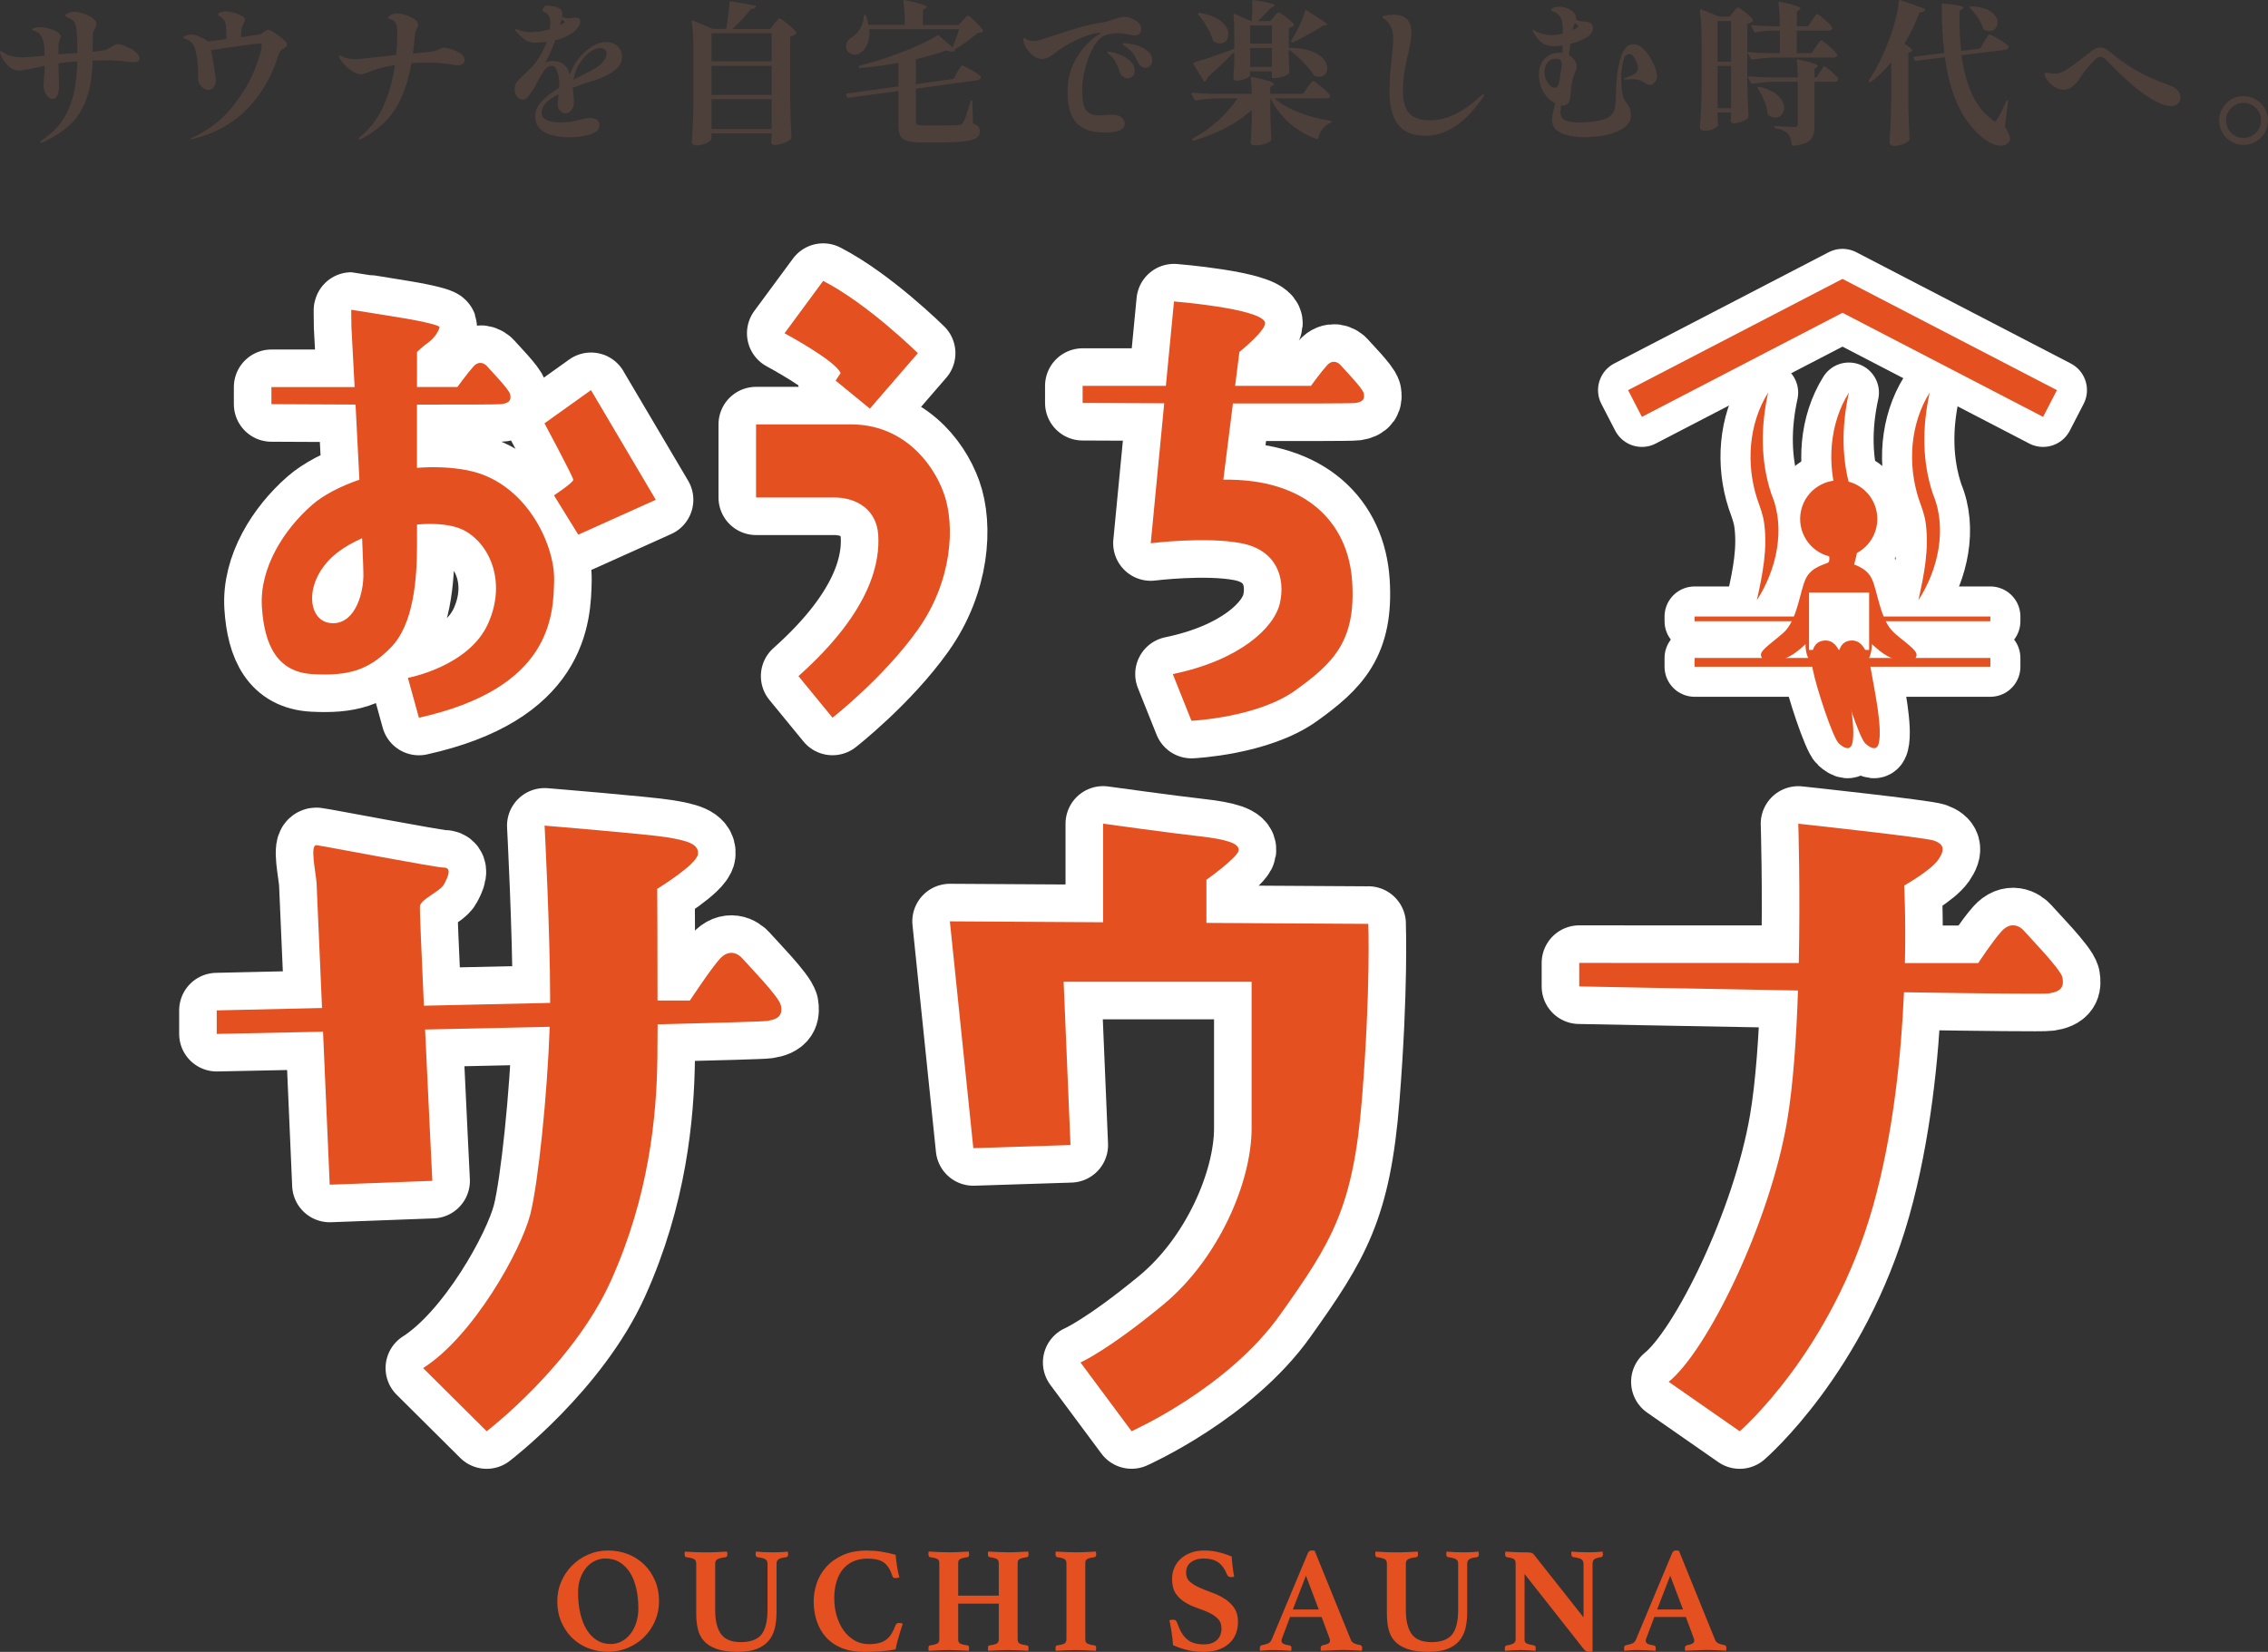 <?xml version="1.0" encoding="UTF-8"?>
<svg xmlns="http://www.w3.org/2000/svg" id="_レイヤー_2" data-name="レイヤー 2" width="466.1" height="339.48" viewBox="0 0 466.1 339.48">
  <rect x="0" y="0" width="466.1" height="339.48" fill="#333333" stroke="none"/>
  <defs>
    <style>
      .cls-1 {
        fill: #e45020;
      }

      .cls-2 {
        stroke-width: 15.44px;
      }

      .cls-2, .cls-3 {
        stroke: #fff;
        stroke-linecap: round;
        stroke-linejoin: round;
      }

      .cls-2, .cls-3, .cls-4 {
        fill: #fff;
      }

      .cls-3 {
        stroke-width: 12.35px;
      }

      .cls-5 {
        fill: #4d403a;
      }
    </style>
  </defs>
  <g id="_文字" data-name="文字">
    <g>
      <g>
        <path class="cls-5" d="M25.88,9.54c.73.29,1.37.65,1.93,1.09.56.44.84.9.84,1.36,0,.32-.11.53-.33.63-.22.11-.54.16-.97.16s-.95-.04-1.52-.13c-1.23-.17-2.55-.25-3.96-.25l-2.85.06c-.06,3.21-.5,5.88-1.3,8-.8,2.12-1.92,3.85-3.34,5.18-1.43,1.33-3.24,2.51-5.44,3.55-.17.11-.32.16-.44.16-.15,0-.22-.05-.22-.16s.17-.28.51-.51c2.45-1.63,4.23-3.72,5.33-6.28,1.1-2.56,1.69-5.82,1.77-9.79l-1.33.09c-.61.04-1.46.15-2.54.32l.09,4.69c0,1.75-.45,2.63-1.36,2.63-.25,0-.52-.12-.79-.36-.27-.24-.51-.59-.71-1.03-.2-.44-.3-.95-.3-1.52l.06-.86c.11-1.37.17-2.39.19-3.04l-.73.16c-1.61.36-2.65.57-3.14.63-.17.02-.4.06-.68.11-.29.05-.51.08-.68.08-.57,0-1.09-.14-1.55-.41-.42-.25-.82-.61-1.19-1.06-.37-.45-.67-.9-.89-1.35-.22-.44-.33-.77-.33-.98,0-.13.05-.19.16-.19.08,0,.23.06.43.19.2.13.35.23.46.32.36.21.85.39,1.47.54.62.15,1.28.22,1.98.22.82,0,2.38-.12,4.66-.35-.02-1.18-.08-2.06-.19-2.63-.11-.53-.3-1.03-.57-1.49-.27-.46-.67-.77-1.17-.92-.08-.02-.18-.05-.3-.08-.12-.03-.2-.07-.25-.11-.05-.04-.08-.09-.08-.16,0-.13.17-.24.51-.33.34-.09.67-.14.98-.14.49,0,1.08.08,1.79.25.71.17,1.32.4,1.82.7.51.3.76.62.76.98,0,.15-.06.37-.19.67-.15.32-.23.62-.25.92-.02.34-.03.93-.03,1.77v.29c1.04-.08,1.75-.14,2.16-.16l1.74-.09c0-2.03-.05-3.55-.16-4.56-.06-.61-.14-1.08-.24-1.39-.1-.32-.28-.58-.55-.79-.27-.21-.7-.44-1.27-.7-.23-.11-.35-.19-.35-.25,0-.04.11-.14.32-.29.19-.15.43-.27.71-.37.29-.09.56-.14.84-.14.57,0,1.23.13,1.97.38.74.25,1.37.57,1.89.95.52.38.78.76.78,1.14,0,.21-.1.51-.29.89-.25.4-.4.8-.44,1.2-.04.3-.06.95-.06,1.96v1.71c.19-.02.83-.11,1.93-.25.38-.04.7-.12.97-.24.26-.12.49-.23.67-.35.18-.12.29-.18.33-.21.25-.17.47-.3.65-.38.18-.08.39-.13.62-.13.4,0,.97.14,1.7.43Z"></path>
        <path class="cls-5" d="M58.99,9.14c0,.17-.05.31-.16.41-.11.11-.26.23-.48.38-.38.21-.63.42-.76.63-.13.21-.24.43-.33.65s-.2.51-.3.87c-1.33,4.04-3.41,7.5-6.23,10.38-2.82,2.88-6.46,4.91-10.92,6.07-.23.06-.4.09-.51.09-.09,0-.13-.03-.13-.09,0-.04.07-.1.22-.17.15-.07.26-.13.35-.17,3.38-1.61,6.12-3.76,8.21-6.47,2.09-2.71,3.59-5.26,4.5-7.67.91-2.41,1.36-3.97,1.36-4.69,0-.29-.13-.44-.38-.44-.82.08-2.37.28-4.64.59-2.27.31-4.07.57-5.4.78l.29,1.62.13.76c.13.87.21,1.41.25,1.62.02.17.07.51.16,1.01.08.51.13.91.13,1.2,0,.59-.16,1.07-.48,1.44-.32.37-.67.55-1.05.55-.27,0-.58-.09-.9-.29-.33-.19-.61-.48-.86-.87-.24-.39-.36-.86-.36-1.41l.03-.67c0-1.27-.1-2.51-.3-3.72-.2-1.21-.47-2.04-.81-2.49-.44-.55-.93-.89-1.46-1.01-.17-.04-.3-.08-.38-.13-.09-.04-.13-.09-.13-.16.02-.17.22-.32.6-.46.38-.14.7-.21.95-.21.46,0,1.09.16,1.89.49.79.33,1.34.65,1.63.97,1.46-.17,2.73-.33,3.8-.48v-.16c0-.95-.02-1.69-.06-2.22-.02-.59-.11-1.02-.25-1.28-.15-.26-.39-.54-.73-.84-.13-.08-.24-.15-.33-.21-.1-.05-.17-.11-.24-.16-.06-.05-.1-.12-.1-.21,0-.17.17-.32.52-.44.35-.13.72-.19,1.13-.19.32,0,.81.08,1.47.25.67.17,1.3.42,1.92.76.32.21.48.44.48.7,0,.15-.04.32-.13.52-.09.2-.18.39-.29.55-.25.51-.38,1.32-.38,2.44v.09l3.8-.57c.21-.06.55-.25,1.01-.57.36-.27.61-.41.76-.41.23,0,.74.26,1.52.79.78.53,1.39.99,1.84,1.39.3.3.46.57.51.82Z"></path>
        <path class="cls-5" d="M92.71,10.11c.72.22,1.36.52,1.93.89.57.37.86.8.86,1.28,0,.34-.13.61-.38.82-.25.21-.6.32-1.05.32-.23,0-.6-.04-1.11-.13-.17-.04-.4-.08-.7-.13-1.65-.19-3.17-.29-4.56-.29-1.01,0-2.06.03-3.14.1-.51,2.83-1.21,5.22-2.11,7.18-.9,1.96-2.01,3.59-3.33,4.9-1.32,1.31-2.93,2.47-4.83,3.49-.17.08-.31.13-.41.13s-.16-.04-.16-.13.13-.24.38-.48c2.03-1.67,3.61-3.79,4.74-6.35,1.13-2.57,1.91-5.35,2.33-8.35-2.05.32-3.8.78-5.26,1.39-.8.34-1.42.51-1.84.51-.61,0-1.35-.33-2.2-.98-.86-.65-1.55-1.43-2.08-2.31-.08-.15-.13-.27-.13-.38,0-.13.05-.19.16-.19.04,0,.15.04.33.13.18.08.34.16.49.22.65.27,1.48.41,2.47.41.53,0,2.16-.16,4.88-.48.44-.04.96-.1,1.54-.17.58-.07,1.21-.14,1.89-.21.15-1.5.22-3.01.22-4.53,0-.82-.09-1.45-.27-1.89-.18-.43-.54-.75-1.09-.94-.13-.04-.25-.07-.36-.09-.12-.02-.17-.05-.17-.1,0-.21.18-.43.55-.65.37-.22.81-.33,1.32-.33.46,0,1.05.11,1.74.32.7.21,1.3.5,1.81.86.51.36.76.74.76,1.14,0,.11-.06.33-.19.67-.17.3-.29.54-.35.75-.06.2-.12.53-.16,1-.08,1.18-.21,2.35-.38,3.49,2.24-.17,3.79-.36,4.66-.57.25-.06.55-.18.89-.35.3-.19.56-.29.79-.29.3,0,.8.11,1.52.33Z"></path>
        <path class="cls-5" d="M121.81,16.59c-1.99.66-3.35,1.13-4.09,1.43,0,.38.04.89.13,1.52.06.46.1,1.03.1,1.68,0,.49-.17.95-.51,1.4-.34.44-.73.67-1.17.67s-.83-.17-1.16-.52c-.33-.35-.49-.77-.49-1.25,0-.27.06-1,.19-2.19-2.35,1.23-3.52,2.48-3.52,3.77,0,1.37,1.31,2.06,3.93,2.06.82,0,1.52-.05,2.09-.14.57-.09,1.21-.24,1.93-.43.85-.23,1.53-.35,2.06-.35.57,0,1.03.13,1.38.38.35.25.52.61.52,1.08,0,.89-.64,1.53-1.92,1.92-1.28.39-2.71.59-4.29.59-2.13,0-3.83-.35-5.1-1.05-1.27-.7-1.9-1.78-1.9-3.23,0-1.1.44-2.12,1.32-3.07.88-.95,2.08-1.89,3.6-2.82.02-.21.03-.54.03-.98,0-.87-.15-1.67-.44-2.42-.3-.75-.64-1.12-1.05-1.12-.59,0-1.13.33-1.62,1-.49.67-1.03,1.57-1.62,2.71-.21.47-.41.85-.6,1.14-.49.74-.88,1.27-1.17,1.6-.3.33-.64.49-1.05.49-.46,0-.85-.22-1.16-.65-.31-.43-.46-.94-.46-1.51,0-.53.13-.98.38-1.36.25-.38.69-.84,1.3-1.39,1.12-.99,1.97-1.86,2.54-2.6,1.01-1.29,1.8-2.74,2.35-4.34-.89.11-1.67.16-2.35.16-.8,0-1.51-.21-2.11-.62-.6-.41-1.24-1.02-1.92-1.82-.08-.08-.13-.17-.13-.25,0-.06.04-.09.13-.09.11,0,.25.03.44.09.87.36,1.73.54,2.6.54.49,0,1.09-.05,1.81-.14.72-.09,1.44-.25,2.16-.46.08-.44.13-.94.13-1.49,0-.93-.37-1.6-1.11-2-.04-.02-.11-.06-.21-.11-.1-.05-.16-.11-.21-.16-.04-.05-.06-.12-.06-.21.02-.23.11-.44.25-.62.15-.18.36-.27.63-.27.51,0,1.03.06,1.58.19.55.13.96.31,1.24.54.23.21.35.53.35.95,0,.11-.02.31-.06.6.44.21.9.32,1.36.32.27,0,.54-.03.79-.09.34-.04.59-.06.76-.06.23,0,.43.06.59.19.16.13.24.31.24.54,0,.49-.19.97-.57,1.46-.38.49-.94.94-1.68,1.36-.87.49-1.83.86-2.88,1.11-.49,1.44-1.16,2.97-2.03,4.6.46-.23.93-.35,1.39-.35,1.9,0,3.12.93,3.64,2.79.55-1.48,1.32-2.77,2.31-3.87.63-.7,1.4-1.34,2.3-1.92.9-.58,1.85-.87,2.87-.87.95,0,1.73.28,2.33.84.6.56.9,1.29.9,2.2,0,1.1-.51,2.03-1.52,2.79s-2.23,1.38-3.64,1.87l-.86.29ZM115.06,5.18c.34-.17.59-.31.76-.41.15-.08.22-.17.22-.25,0-.06-.08-.16-.25-.29-.04-.04-.17-.13-.38-.25l-.35,1.2ZM117.85,16.4l.41-.22,1.27-.67c1.18-.59,2.03-1.04,2.54-1.33.84-.46,1.49-.98,1.93-1.55.44-.57.67-1.1.67-1.58,0-.36-.11-.64-.33-.86-.22-.21-.53-.32-.93-.32-.53,0-1.09.17-1.7.51-.6.34-1.19.85-1.76,1.52-1.12,1.31-1.82,2.81-2.09,4.5Z"></path>
        <path class="cls-5" d="M159.12,4.86c.08-.08.21-.23.38-.44.17-.21.31-.37.41-.48.11-.11.2-.16.29-.16.19,0,.76.39,1.7,1.16.94.77,1.52,1.34,1.73,1.7.06.08.04.18-.06.29-.25.3-.65.49-1.17.57v13.5c.04,2.64.13,5.06.25,7.26,0,.13-.04.23-.13.32-.3.27-.78.54-1.46.81-.68.26-1.3.4-1.87.4-.4,0-.64-.16-.73-.48,0-.13.01-.23.03-.32.02-.08.03-.19.03-.3s.02-.28.06-.49v-.79h-12.36v1.08c0,.17-.15.36-.46.59-.31.22-.7.41-1.17.57-.48.16-.97.24-1.47.24-.3,0-.53-.06-.7-.19-.17-.13-.25-.28-.25-.44.08-1.25.16-2.46.22-3.63.06-1.17.11-2.71.13-4.61v-10.43c0-2.49-.12-4.54-.35-6.15v-.06c0-.08.02-.14.06-.17.04-.03.11-.03.19.02l4.09,1.71h2.73c.34-1.92.57-3.74.7-5.45.04-.17.14-.24.29-.22l4.91.86c.21.04.27.14.19.29-.17.3-.52.46-1.05.48-1.12,1.46-2.38,2.81-3.77,4.06h7.77l.86-1.05ZM158.58,12.6v-5.77h-12.36v5.77h12.36ZM158.58,19.51v-5.99h-12.36v5.99h12.36ZM146.22,20.39v6.12h12.36v-6.12h-12.36Z"></path>
        <path class="cls-5" d="M197.85,4.2c.13-.13.31-.32.55-.59.24-.26.43-.4.55-.4.17,0,.67.41,1.49,1.22.82.81,1.34,1.41,1.55,1.79.06.11.04.21-.06.32-.19.13-.54.21-1.05.25-.66.57-1.41,1.17-2.27,1.79-.86.62-1.66,1.16-2.42,1.6.04.04.06.1.06.17s-.04.12-.13.14c-.15.06-.34.09-.57.09-.32,0-.69-.07-1.11-.22-1.75.66-3.83,1.26-6.21,1.81v5.13l7.73-1.08.76-1.36c.06-.13.17-.32.33-.59.16-.26.29-.46.4-.6.11-.14.2-.21.29-.21.13,0,.52.17,1.17.52.65.35,1.26.71,1.82,1.08.56.37.84.63.84.78-.02.19-.1.34-.24.44-.14.11-.31.18-.52.22l-12.58,1.71v6.69c0,.36.1.6.3.71.2.12.63.17,1.28.17h3.9c1.75,0,2.82-.02,3.2-.06.27-.02.48-.07.62-.14.14-.07.27-.21.4-.4.34-.51.85-1.95,1.52-4.34.02-.15.1-.22.22-.22.11,0,.16.08.16.25l.13,4.5c.55.21.92.43,1.11.66.19.23.29.55.29.95,0,.57-.22,1.01-.65,1.33-.43.32-1.22.55-2.36.71-1.14.16-2.79.24-4.94.24h-4.09c-1.25,0-2.2-.09-2.85-.29-.66-.19-1.12-.53-1.41-1.01-.29-.49-.43-1.2-.43-2.16v-7.1l-10.27,1.39h-.06c-.11,0-.19-.06-.25-.19l-.16-.41-.03-.09c0-.08.07-.15.22-.19l10.56-1.46v-4.85c-2.39.46-5.01.82-7.86,1.08h-.06c-.11,0-.18-.06-.22-.19v-.06c0-.15.06-.23.19-.25,2.83-.7,5.75-1.63,8.76-2.79,3.01-1.16,5.39-2.28,7.15-3.36.13-.11.24-.11.35,0l2.82,2.41c.44-1.01.89-2.26,1.33-3.74h-18.45c.02.17.03.4.03.7,0,.95-.16,1.78-.48,2.49-.32.71-.73,1.24-1.24,1.6-.36.3-.78.44-1.27.44s-.91-.15-1.27-.46c-.36-.31-.54-.73-.54-1.28,0-.4.12-.77.36-1.09.24-.33.55-.6.94-.81.59-.38,1.13-.96,1.6-1.74.48-.78.72-1.63.74-2.54,0-.17.07-.25.22-.25s.23.06.25.19c.15.38.32,1,.51,1.87h7.45c0-1.88-.09-3.5-.29-4.85,0-.21.1-.3.29-.25,1.71.36,2.89.64,3.53.86.64.21.97.39.97.54,0,.09-.08.18-.25.29l-.54.35v3.08h7.32l.86-.95Z"></path>
        <path class="cls-5" d="M232.67,3.83c.54.24.99.55,1.35.93.36.38.54.78.54,1.2,0,.38-.13.7-.38.95-.25.25-.57.38-.95.38-.23,0-.67-.06-1.3-.19-.32-.06-.67-.13-1.06-.19-.39-.06-.8-.09-1.22-.09-.61,0-1.38.12-2.31.35-.95.3-1.8,1.09-2.55,2.38-.75,1.29-1.34,2.77-1.76,4.44-.42,1.67-.63,3.16-.63,4.47s.11,2.4.32,3.15c.21.75.57,1.29,1.08,1.62.51.33,1.23.49,2.16.49l.79-.06c.95-.06,1.48-.1,1.58-.1.91,0,1.61.18,2.09.54.49.36.73.8.73,1.33,0,1.21-1.36,1.81-4.09,1.81s-4.63-.68-5.85-2.03c-1.22-1.35-1.82-3.43-1.82-6.24s.65-5.14,1.95-7.24c1.3-2.1,2.95-3.77,4.96-4.99h-.44c-.78.04-1.85.33-3.2.86-1.35.53-2.75,1.23-4.18,2.09-.53.32-1.01.67-1.46,1.05-.59.46-1.09.81-1.51,1.03-.41.22-.9.33-1.47.33s-1.09-.2-1.62-.59c-.53-.39-.98-.87-1.36-1.43s-.62-1.06-.73-1.51c-.04-.25-.06-.4-.06-.44,0-.08.02-.15.06-.21.04-.05.1-.08.16-.08.11,0,.24.05.41.16.44.3.95.44,1.52.44.19,0,.41-.02.67-.06.32-.06,1.2-.34,2.66-.82,2.07-.7,3.98-1.3,5.74-1.81,1.75-.51,3.37-.88,4.85-1.11.51-.06,1.01-.17,1.51-.33.5-.16.81-.26.93-.3.53-.19.96-.33,1.3-.41.34-.08.68-.13,1.01-.13.53,0,1.06.12,1.6.37ZM230.78,15.77c-.3-.21-.51-.52-.63-.92-.3-.85-.57-1.52-.81-2.01-.24-.5-.63-.99-1.16-1.47-.08-.06-.21-.16-.38-.29-.17-.13-.25-.23-.25-.32,0-.11.07-.16.22-.16.36,0,.98.14,1.87.43.89.29,1.7.72,2.44,1.32.74.59,1.11,1.33,1.11,2.22,0,.51-.15.89-.46,1.14-.31.25-.64.38-1,.38-.34,0-.66-.11-.95-.32ZM234.52,13.61c-.3-.21-.52-.49-.67-.82-.4-.82-.74-1.43-1.01-1.82-.27-.39-.75-.83-1.43-1.32-.11-.06-.25-.16-.43-.29-.18-.13-.27-.22-.27-.29,0-.13.16-.19.48-.19.44,0,1.11.11,2.01.32.9.21,1.72.59,2.47,1.12.75.54,1.13,1.25,1.13,2.14,0,.46-.15.82-.44,1.08-.3.25-.61.38-.95.38-.3,0-.59-.11-.89-.32Z"></path>
        <path class="cls-5" d="M268.69,17.98c.11-.15.25-.35.44-.6.19-.25.34-.44.44-.55.11-.12.2-.17.29-.17.19,0,.77.4,1.73,1.2.96.8,1.54,1.37,1.73,1.71.04.08.05.18.03.29-.13.23-.4.35-.82.35h-10.59c1.29,1.14,2.97,2.11,5.06,2.92,2.08.8,4.22,1.36,6.42,1.68.17.04.25.11.25.19-.02.11-.09.19-.22.25-.61.23-1.14.62-1.58,1.16-.44.54-.76,1.21-.95,2.01-.04.17-.15.22-.32.16-4.29-1.58-7.46-4.38-9.51-8.37h-.03v2.92c.06,2.41.14,4.24.22,5.48,0,.13-.03.22-.1.29-.23.25-.67.48-1.32.68-.64.2-1.29.3-1.95.3-.32,0-.54-.06-.68-.17-.14-.12-.21-.27-.21-.46.11-1.06.18-2.46.22-4.22v-2.44c-1.48,1.37-3.23,2.59-5.26,3.65-2.03,1.06-4.25,1.94-6.66,2.66h-.1c-.08,0-.16-.04-.22-.13-.02-.02-.03-.06-.03-.13s.05-.13.16-.19c1.88-.99,3.62-2.22,5.21-3.68,1.6-1.46,2.93-2.98,4.01-4.56h-4.06c-1.35.02-2.86.16-4.53.41h-.09c-.08,0-.16-.05-.22-.16l-.57-1.11s-.03-.06-.03-.13c0-.11.07-.16.22-.16,1.16.11,2.45.18,3.87.22h8.3c0-1.21-.06-2.28-.19-3.23,0-.21.1-.3.29-.25,1.73.38,2.92.68,3.55.89.63.21.95.4.95.57,0,.06-.08.15-.25.25l-.54.35v1.43h6.72l.92-1.3ZM261.81,3.44c.06-.08.17-.21.32-.38.15-.17.27-.29.36-.38.1-.08.18-.13.27-.13.19,0,.71.32,1.55.97.84.64,1.37,1.14,1.58,1.47.06.08.04.18-.06.29-.27.23-.6.39-.98.48v4.15c.04-.06.14-.09.29-.09,1.75.04,3.21.28,4.36.71,1.15.43,1.99.97,2.5,1.6.52.63.78,1.26.78,1.87,0,.51-.16.93-.48,1.27-.32.34-.73.51-1.24.51-.27,0-.54-.04-.79-.13-.11-.02-.19-.09-.25-.22-.53-.84-1.28-1.75-2.25-2.73-.97-.97-1.94-1.82-2.92-2.54v1.68l.06,1.33c0,.38.02.93.06,1.65.04.15.01.25-.1.32-.23.21-.66.42-1.27.62-.61.2-1.16.3-1.65.3h-.32c-.17,0-.25-.08-.25-.25v-1.14h-4.47v.79c0,.13-.14.28-.41.46-.27.18-.63.33-1.06.46-.43.13-.86.19-1.28.19-.23,0-.41-.06-.52-.19-.12-.13-.17-.27-.17-.44.08-.84.15-1.94.19-3.3v-2c-1.27,1.35-3.11,3.12-5.52,5.29-.06.34-.21.59-.44.76-.02.02-.06.03-.13.03-.13,0-.2-.04-.22-.13l-2.09-3.42c-.11-.17-.06-.27.13-.32,2.03-.59,4.79-1.53,8.27-2.82v-3.58c0-1.12-.05-2.24-.16-3.36v-.06c0-.17.08-.22.25-.16l3.33,1.46h.16c.08-.74.13-1.62.13-2.63,0-.66-.01-1.13-.03-1.43v-.06c0-.13.1-.19.29-.19,1.63.25,2.75.47,3.38.63.62.17.94.32.94.44,0,.08-.1.18-.29.29l-.57.32c-.72.8-1.56,1.68-2.54,2.63h2.54l.73-.89ZM246.25,2.71c.11-.06.21-.08.32-.06,2.01.36,3.49.95,4.45,1.78.96.82,1.44,1.68,1.44,2.57,0,.55-.16,1.01-.49,1.38-.33.37-.74.55-1.25.55-.42,0-.85-.14-1.27-.41-.08-.04-.15-.13-.19-.25-.23-.84-.62-1.74-1.17-2.68-.55-.94-1.15-1.8-1.81-2.58-.08-.13-.1-.22-.03-.29ZM261.4,8.98v-3.74h-4.47v3.74h4.47ZM256.93,9.87v3.87h4.47v-3.87h-4.47ZM268.57,2.11l2.22,1.52c1.31.76,1.97,1.24,1.97,1.43,0,.08-.08.13-.25.13h-.48c-1.01.74-3.11,1.91-6.28,3.52-.02.02-.06.03-.13.03-.11,0-.18-.04-.22-.13-.06-.11-.06-.22,0-.35l.25-.38c.53-.84,1.03-1.79,1.51-2.84.48-1.05.83-1.99,1.06-2.84.08-.19.2-.22.35-.09Z"></path>
        <path class="cls-5" d="M287.32,25.61c-1.17-1.53-1.76-3.8-1.76-6.8,0-1.58.07-3.08.21-4.47.14-1.39.22-2.2.24-2.41.02-.15.08-.69.17-1.62.1-.93.14-1.77.14-2.54,0-.93-.18-1.74-.54-2.42-.36-.69-.81-1.19-1.36-1.51-.21-.11-.32-.21-.32-.32,0-.15.25-.27.75-.36.5-.09.97-.14,1.41-.14,1.37,0,2.35.32,2.93.97.58.64.87,1.55.87,2.71,0,.66-.08,1.42-.24,2.28-.16.87-.39,1.91-.68,3.14-.55,2.35-.82,4.49-.82,6.43,0,2.24.44,3.83,1.33,4.77.89.94,2.32,1.41,4.31,1.41,3.3,0,6.77-1.69,10.43-5.07.27-.23.48-.35.6-.35.04,0,.06.03.06.09,0,.15-.11.37-.32.67-3.59,5.22-7.52,7.83-11.79,7.83-2.58,0-4.45-.77-5.63-2.3Z"></path>
        <path class="cls-5" d="M338.03,10.35c.73.82,1.33,1.77,1.81,2.84.48,1.07.71,1.88.71,2.42,0,.44-.15.86-.46,1.25-.31.39-.64.59-1,.59-.32,0-.68-.15-1.08-.44-.06-.04-.17-.11-.33-.21-.16-.1-.31-.17-.46-.24-.51-.19-1.14-.29-1.9-.29-.23,0-.47.01-.7.03-.23.02-.42.03-.57.03-.11,0-.18,0-.24-.02-.05-.01-.08-.04-.08-.08,0-.11.13-.19.38-.25,1.06-.34,1.74-.67,2.06-.98.3-.23.44-.62.44-1.17,0-.27-.05-.54-.16-.79l-.13-.25c-.19-.49-.44-.92-.76-1.3-.32-.38-.63-.5-.95-.35l-.32.13c-.36.17-.63.78-.82,1.84-.19,1.06-.29,1.98-.29,2.76,0,2.64.27,4.28.82,4.91.42.53.72,1,.9,1.41s.27.94.27,1.57c0,.93-.44,1.73-1.33,2.41-.89.68-2.07,1.18-3.55,1.52-1.48.34-3.1.51-4.85.51-1.65,0-3.14-.27-4.47-.82-1.33-.55-2-1.45-2-2.69,0-.8.22-1.94.67-3.42-.93-.46-1.72-1.21-2.38-2.25-.66-1.03-.98-2.26-.98-3.68s.4-2.49,1.19-3.3c.79-.8,1.82-1.21,3.09-1.21.23,0,.41.01.54.03.02-.32.03-.82.03-1.52-.63.11-1.19.16-1.68.16-1.08,0-1.96-.25-2.63-.76-.68-.51-1.26-1.26-1.74-2.25-.08-.15-.13-.25-.13-.32s.04-.09.13-.09c.06,0,.17.06.32.19.44.3.98.53,1.62.7.63.17,1.25.25,1.84.25.7,0,1.47-.11,2.31-.32,0-.82-.01-1.36-.03-1.62-.08-1.42-.64-2.36-1.68-2.82-.11-.04-.25-.1-.43-.17-.18-.07-.27-.14-.27-.21,0-.17.17-.33.51-.48.34-.15.76-.22,1.27-.22.46,0,.96.1,1.49.3.53.2.97.48,1.33.82.36.35.54.73.54,1.16,0,.15-.01.26-.03.35.38.23.79.36,1.24.38.8.02,1.38.13,1.73.32.35.19.52.54.52,1.05,0,.34-.09.67-.29.98-.19.32-.45.59-.79.82-.4.25-.91.51-1.54.78-.62.26-1.29.49-2.01.68l-.29,2.31c.46.27.84.62,1.14,1.03.3.41.44.84.44,1.28,0,.06-.02.24-.06.54-.08.32-.19.59-.32.82-.21.55-.37,1.04-.48,1.46-.19.85-.31,1.69-.35,2.54,0,.06-.02.28-.06.65-.04.37-.12.73-.22,1.09-.23.63-.68.95-1.33.95-.17,0-.3,0-.38-.03-.08.63-.13,1.09-.13,1.36,0,.89.36,1.47,1.08,1.74.72.27,1.72.41,3.01.41,1.77,0,3.38-.21,4.82-.63,1.44-.42,2.23-1.39,2.38-2.92.06-.63.12-1.63.16-2.98.04-1.18.08-2.06.13-2.63.15-1.67.49-3.24,1.01-4.71.53-1.47,1.34-2.2,2.44-2.2.8,0,1.57.41,2.3,1.24ZM317.74,16.43c.22.49.5.88.82,1.17.33.3.65.44.97.44.61,0,.99-.9,1.14-2.69l.1-.63c.13-.63.19-1.11.19-1.43,0-.82-.38-1.24-1.14-1.24s-1.38.28-1.79.82c-.41.55-.62,1.22-.62,2,0,.55.11,1.07.33,1.55ZM323.15,6.23c.38-.19.65-.34.82-.44.23-.13.35-.27.35-.44,0-.15-.15-.29-.44-.44l-.25-.16c-.25.72-.41,1.21-.48,1.49Z"></path>
        <path class="cls-5" d="M360.01,12.22c-.08,0-.16-.05-.22-.16l-.7-1.33v5.96c.04,2.64.13,5.06.25,7.26,0,.13-.04.23-.13.32-.25.25-.68.5-1.28.73-.6.23-1.16.35-1.66.35-.34,0-.55-.16-.63-.48,0-.13.01-.23.03-.32.02-.06.04-.15.05-.25.01-.11.03-.24.05-.41v-.76h-2.79v.89l.1,1.46.03.13c0,.15-.12.32-.36.52-.24.2-.58.38-1.01.52-.43.15-.91.22-1.44.22-.3,0-.53-.06-.7-.19-.17-.13-.25-.27-.25-.44.08-1.25.16-2.46.22-3.63.06-1.17.11-2.71.13-4.61v-9.7c0-2.3-.12-4.35-.35-6.15v-.06c0-.17.08-.22.25-.16l3.8,1.49h2.06l.73-.92c.08-.11.2-.25.35-.43.15-.18.27-.31.36-.4.1-.08.19-.13.27-.13.19,0,.71.34,1.55,1.01.84.68,1.36,1.18,1.55,1.52.06.08.04.18-.06.29-.21.23-.58.42-1.11.57v5.74c1.16.13,2.56.21,4.18.25h2.5v-4.63h-1.87c-1.04.02-2.06.15-3.07.38-.17.04-.27,0-.32-.13l-.57-1.08s-.03-.06-.03-.13c0-.11.08-.16.25-.16,1.08.11,2.3.18,3.68.22h1.93c0-1.84-.1-3.43-.29-4.79,0-.21.09-.3.29-.25,1.63.36,2.74.64,3.34.86.6.21.9.39.9.54,0,.08-.07.18-.22.29l-.54.35v3.01h2.31l.82-1.24c.11-.15.24-.34.4-.57.16-.23.29-.41.38-.52.1-.12.19-.17.27-.17.19,0,.71.37,1.55,1.11.84.74,1.35,1.28,1.52,1.62.06.11.06.21,0,.32-.13.23-.38.35-.76.35h-6.5v4.63h3.07l.86-1.3c.11-.15.24-.35.41-.6.17-.25.31-.44.41-.55.11-.12.2-.17.29-.17.19,0,.73.39,1.62,1.17.89.78,1.43,1.34,1.62,1.68.06.11.06.21,0,.32-.13.23-.38.35-.76.35h-12.14c-1.35.02-2.86.16-4.53.41h-.1ZM352.98,12.66h2.79V4.32h-2.79v8.34ZM352.98,22.23h2.79v-8.68h-2.79v8.68ZM376.35,14.67c.77.67,1.24,1.16,1.41,1.47l.03.13c0,.17-.08.3-.24.4-.16.09-.35.14-.59.14h-4.06v8.94c0,.91-.1,1.63-.3,2.17-.2.54-.62.98-1.25,1.33-.63.35-1.58.59-2.85.71h-.06c-.11,0-.18-.07-.22-.22-.11-1.06-.36-1.8-.76-2.22-.25-.27-.58-.51-.97-.7-.39-.19-.93-.35-1.63-.47-.15-.02-.22-.11-.22-.25,0-.04.02-.08.06-.13.04-.04.11-.06.19-.06.57.04,1.24.09,2,.13.76.04,1.38.06,1.87.06.25,0,.43-.04.54-.13.11-.08.16-.22.16-.41v-8.75h-4.82c-1.35.02-2.86.16-4.53.41h-.1c-.08,0-.16-.05-.22-.16l-.54-1.08s-.03-.06-.03-.13c0-.11.07-.16.22-.16,1.16.11,2.45.18,3.87.22h6.15c0-1.29-.06-2.44-.19-3.46,0-.21.09-.3.29-.25,1.52.36,2.57.64,3.15.84.58.2.87.38.87.52,0,.11-.06.19-.19.25l-.48.29v1.81h.41l.7-1.11c.08-.13.19-.3.33-.51.14-.21.25-.37.33-.48.08-.11.17-.16.25-.16.17,0,.64.33,1.41,1ZM366.14,23.6c-.35.38-.78.57-1.28.57s-.97-.18-1.46-.54c-.08-.08-.13-.19-.13-.32-.08-.82-.32-1.7-.7-2.62-.38-.92-.82-1.76-1.33-2.52-.06-.15-.05-.25.03-.32.02-.02.07-.03.16-.03.17,0,.32.02.44.06,1.65.47,2.86,1.09,3.63,1.89.77.79,1.16,1.59,1.16,2.39,0,.57-.17,1.05-.52,1.43Z"></path>
        <path class="cls-5" d="M388.67,12.79c-1.25,1.52-2.64,2.87-4.18,4.06-.08.09-.2.09-.35,0-.11-.06-.13-.18-.06-.35,1.75-2.6,3.31-5.84,4.66-9.73.34-.97.65-2.09.95-3.36.3-1.27.48-2.33.54-3.2.02-.08.06-.14.11-.17.05-.03.12-.04.21-.02l4.91,1.74c.17.06.22.17.16.32-.21.32-.58.46-1.11.44-.8,2.13-1.84,4.28-3.11,6.43,1.04.7,1.55,1.17,1.55,1.43,0,.13-.1.22-.29.29l-.48.22v10.4c.04,2.62.13,5.05.25,7.29,0,.11-.03.2-.1.29-.25.27-.68.53-1.27.76-.59.23-1.17.35-1.74.35-.32,0-.57-.06-.74-.19-.18-.13-.27-.28-.27-.44.08-1.25.16-2.46.22-3.63.06-1.17.11-2.71.13-4.61v-8.3ZM407.78,8.54c.08-.13.21-.33.38-.62.17-.29.31-.5.41-.63.11-.14.2-.21.29-.21.19,0,.83.32,1.93.97,1.1.65,1.75,1.13,1.96,1.44.04.08.05.18.03.29-.13.25-.38.41-.76.48l-8.91,1.08c.4,3,1.1,5.62,2.09,7.86.99,2.24,2.41,4.05,4.25,5.42.21.21.39.32.54.32s.3-.14.44-.41c.57-.89,1.19-2.12,1.87-3.71.06-.13.14-.19.22-.19.06,0,.11.03.14.08.03.05.04.12.02.21l-.67,5.07c.72,1.18,1.08,2.04,1.08,2.57,0,.3-.1.54-.29.73-.42.44-.95.66-1.58.66-.59,0-1.23-.16-1.92-.49-.69-.33-1.33-.72-1.92-1.19-2.22-1.9-3.94-4.23-5.15-6.99-1.22-2.76-2.06-5.93-2.52-9.52l-5.99.73h-.06c-.11,0-.19-.06-.25-.19l-.16-.35-.03-.09c0-.11.07-.18.22-.22l6.15-.76c-.36-2.71-.54-6.01-.54-9.92,0-.19.1-.26.29-.22,2.77.23,4.15.51,4.15.82,0,.09-.07.18-.22.29l-.54.38-.03,1.68c0,2.01.11,4.2.32,6.56l3.93-.48.82-1.43ZM404.83,1.38c.11-.06.21-.09.32-.09,1.84.13,3.2.51,4.07,1.16.88.65,1.32,1.36,1.32,2.14,0,.51-.16.94-.48,1.28-.32.35-.73.52-1.24.52-.34,0-.69-.09-1.05-.29-.04-.02-.12-.11-.22-.25-.21-.7-.57-1.43-1.06-2.19-.5-.76-1.03-1.42-1.6-1.96-.13-.13-.15-.23-.06-.32Z"></path>
        <path class="cls-5" d="M443.28,20.96c-1.61-.84-3.22-1.94-4.83-3.3-1.62-1.35-3.4-3.05-5.34-5.1-.53-.57-1.03-.86-1.49-.86-.42,0-.85.24-1.27.73-1.25,1.29-2.12,2.38-2.63,3.26-.72,1.06-1.35,1.77-1.9,2.16-.55.38-1.11.57-1.68.57-.7,0-1.35-.2-1.95-.6-.6-.4-1.09-.86-1.46-1.38-.37-.52-.55-.92-.55-1.22,0-.17.13-.25.38-.25.11,0,.33.02.67.06.32.06.64.1.98.1.46,0,.92-.08,1.38-.25.45-.17,1-.48,1.63-.92.91-.59,2.46-1.75,4.66-3.49.59-.46,1.17-.7,1.74-.7.65,0,1.28.26,1.87.79,1.54,1.31,3.21,2.51,4.99,3.61,1.79,1.1,4.23,2.22,7.34,3.36,1.52.53,2.28,1.38,2.28,2.57,0,.49-.18.89-.54,1.22-.36.33-.85.49-1.46.49-.78,0-1.72-.29-2.82-.86Z"></path>
        <path class="cls-5" d="M458.56,29.11c-.76-.44-1.37-1.05-1.82-1.82-.45-.77-.68-1.62-.68-2.55s.23-1.74.68-2.5c.45-.76,1.06-1.36,1.82-1.81.76-.44,1.6-.67,2.5-.67s1.75.22,2.52.67c.77.44,1.38,1.05,1.84,1.81.45.76.68,1.6.68,2.5s-.23,1.78-.68,2.55c-.45.77-1.07,1.38-1.84,1.82-.77.44-1.61.67-2.52.67s-1.74-.22-2.5-.67ZM463.61,27.3c.71-.7,1.06-1.55,1.06-2.57s-.35-1.84-1.06-2.54c-.71-.7-1.56-1.05-2.55-1.05s-1.81.35-2.52,1.05c-.71.7-1.06,1.54-1.06,2.54s.35,1.87,1.05,2.57,1.54,1.05,2.54,1.05,1.84-.35,2.55-1.05Z"></path>
      </g>
      <g>
        <path class="cls-1" d="M114.53,329.07c0-1.44.27-2.79.82-4.05.55-1.26,1.29-2.36,2.24-3.31.95-.95,2.05-1.69,3.32-2.24,1.27-.55,2.62-.82,4.06-.82s2.86.26,4.14.77c1.28.51,2.38,1.24,3.32,2.16s1.67,2.03,2.21,3.31c.54,1.28.8,2.67.8,4.17s-.27,2.8-.82,4.06c-.55,1.27-1.29,2.37-2.24,3.31-.95.94-2.06,1.68-3.34,2.22-1.28.55-2.64.82-4.08.82s-2.86-.26-4.14-.77c-1.28-.51-2.38-1.24-3.31-2.16-.93-.93-1.66-2.02-2.19-3.29-.54-1.27-.8-2.66-.8-4.19ZM125.44,337.87c.87,0,1.65-.19,2.35-.57.7-.38,1.3-.9,1.81-1.56.5-.66.9-1.43,1.17-2.32.28-.89.42-1.83.42-2.84,0-1.46-.14-2.82-.42-4.08-.28-1.26-.7-2.34-1.27-3.26-.57-.92-1.28-1.64-2.13-2.16-.85-.53-1.85-.79-2.98-.79-.72,0-1.42.16-2.1.48-.68.32-1.28.78-1.79,1.39-.52.61-.93,1.34-1.24,2.21-.31.87-.46,1.84-.46,2.93,0,1.52.15,2.94.45,4.23.3,1.3.73,2.42,1.3,3.35.57.94,1.26,1.67,2.09,2.19.82.53,1.76.79,2.81.79Z"></path>
        <path class="cls-1" d="M159.58,331.48c0,1.17-.12,2.25-.37,3.23-.25.98-.67,1.82-1.28,2.53-.61.71-1.42,1.26-2.44,1.65-1.02.39-2.3.59-3.85.59-1.83,0-3.31-.21-4.43-.62-1.12-.41-1.99-.97-2.6-1.68-.61-.71-1.02-1.54-1.22-2.5-.21-.96-.31-1.98-.31-3.07v-10.26c0-.43-.13-.74-.4-.91-.27-.17-.81-.31-1.64-.42-.23-.04-.34-.24-.34-.59v-.25c0-.1.02-.21.06-.31.6.04,1.23.08,1.9.11.67.03,1.47.05,2.39.05.72,0,1.47-.01,2.26-.05.78-.03,1.48-.07,2.1-.11.02.1.04.21.05.31.01.1.02.18.02.25,0,.35-.11.55-.34.59-.84.1-1.42.25-1.71.43-.3.19-.45.48-.45.9v9.58c0,2.14.4,3.77,1.19,4.88.79,1.11,2.16,1.67,4.09,1.67s3.38-.52,4.22-1.56c.83-1.04,1.25-2.73,1.25-5.08v-9.49c0-.41-.14-.71-.43-.9-.29-.19-.83-.33-1.64-.43-.25-.06-.37-.26-.37-.59,0-.06,0-.14.02-.25.01-.1.03-.21.05-.31.6.06,1.15.1,1.65.12.5.02,1.05.03,1.62.03.66,0,1.25,0,1.76-.03.51-.02,1.02-.06,1.51-.12.02.1.04.21.05.31.01.1.02.18.02.25,0,.33-.12.52-.37.59-.76.08-1.29.22-1.58.42-.29.2-.43.5-.43.91v10.13Z"></path>
        <path class="cls-1" d="M177.5,339.48c-1.73,0-3.24-.27-4.54-.8-1.3-.54-2.37-1.27-3.21-2.21-.84-.94-1.48-2.04-1.9-3.31-.42-1.27-.63-2.63-.63-4.09,0-1.22.21-2.44.62-3.68.41-1.24,1.06-2.35,1.95-3.35.89-1,2.02-1.81,3.4-2.44,1.38-.63,3.03-.94,4.94-.94,1.05,0,2.03.07,2.95.22.92.14,1.91.36,2.98.65.04.56.12,1.27.25,2.13.12.86.3,1.71.52,2.53-.1.02-.24.05-.4.08-.16.03-.29.05-.37.05-.17,0-.3-.03-.42-.08-.11-.05-.19-.16-.23-.32-.23-.68-.48-1.25-.77-1.71-.29-.46-.63-.83-1.04-1.11-.4-.28-.87-.48-1.41-.6-.54-.12-1.16-.19-1.88-.19-1.11,0-2.1.19-2.95.57-.85.38-1.57.93-2.15,1.64-.58.71-1.01,1.57-1.31,2.56-.3,1-.45,2.13-.45,3.38,0,1.34.18,2.58.54,3.74.36,1.15.85,2.15,1.48,3,.63.84,1.37,1.5,2.24,1.98.87.47,1.8.71,2.81.71.82,0,1.53-.08,2.12-.23.59-.15,1.09-.39,1.51-.71.42-.32.78-.73,1.08-1.22.3-.49.57-1.07.82-1.73.06-.16.16-.28.29-.36.13-.07.27-.11.42-.11.1,0,.23.01.39.05.15.03.28.07.39.11-.12.35-.25.75-.39,1.19-.13.44-.27.9-.42,1.36-.14.46-.27.93-.39,1.39-.11.46-.21.91-.29,1.34-1.01.19-2.04.32-3.09.4-1.05.08-2.2.12-3.46.12Z"></path>
        <path class="cls-1" d="M209.14,336.82c0,.21.02.38.05.51.03.13.11.25.25.36.13.1.33.19.59.26.26.07.6.14,1.04.2.21.04.31.22.31.53,0,.06,0,.15-.02.28-.01.12-.03.23-.05.31-.66-.04-1.36-.08-2.1-.11-.74-.03-1.4-.05-1.98-.05s-1.27.02-2.02.05c-.75.03-1.46.07-2.12.11-.04-.08-.06-.19-.06-.31v-.28c0-.33.1-.5.31-.53.43-.06.78-.13,1.04-.2.26-.07.45-.16.57-.26.12-.1.21-.22.25-.36.04-.13.06-.3.06-.51v-7.26h-8.34v7.26c0,.21.02.38.05.51.03.13.11.25.25.36.13.1.33.19.59.26.26.07.6.14,1.04.2.21.04.31.22.31.53,0,.06,0,.15-.02.28-.01.12-.03.23-.05.31-.66-.04-1.37-.08-2.13-.11-.76-.03-1.43-.05-2.01-.05s-1.24.02-1.98.05c-.74.03-1.44.07-2.1.11-.04-.08-.06-.19-.06-.31v-.28c0-.33.1-.5.31-.53.43-.06.78-.13,1.04-.2.26-.07.45-.16.57-.26.12-.1.21-.22.25-.36.04-.13.06-.3.06-.51v-15.48c0-.21-.02-.38-.06-.51-.04-.13-.12-.25-.25-.36-.12-.1-.31-.19-.57-.26-.26-.07-.6-.14-1.04-.2-.21-.06-.31-.24-.31-.53v-.28c0-.12.02-.24.06-.34.66.04,1.36.08,2.1.11.74.03,1.4.05,1.98.05s1.25-.01,2.01-.05c.76-.03,1.47-.07,2.13-.11.02.1.04.22.05.34.01.12.02.22.02.28,0,.29-.1.46-.31.53-.43.06-.78.13-1.04.2-.26.07-.45.16-.59.26-.13.1-.22.22-.25.36-.03.13-.05.3-.05.51v6.58h8.34v-6.58c0-.21-.02-.38-.06-.51-.04-.13-.12-.25-.25-.36-.12-.1-.31-.19-.57-.26-.26-.07-.6-.14-1.04-.2-.21-.06-.31-.24-.31-.53v-.28c0-.12.02-.24.06-.34.66.04,1.36.08,2.12.11.75.03,1.43.05,2.02.05s1.24-.01,1.98-.05c.74-.03,1.44-.07,2.1-.11.02.1.04.22.05.34.01.12.02.22.02.28,0,.29-.1.46-.31.53-.43.06-.78.13-1.04.2-.26.07-.45.16-.59.26-.13.1-.22.22-.25.36-.03.13-.05.3-.05.51v15.48Z"></path>
        <path class="cls-1" d="M223.04,336.82c0,.21.02.38.05.51.03.13.11.25.25.36.13.1.33.19.59.26.26.07.6.14,1.04.2.21.04.31.22.31.53,0,.06,0,.15-.02.28-.01.12-.03.23-.05.31-.66-.04-1.36-.08-2.12-.11-.75-.03-1.42-.05-1.99-.05s-1.27.02-2.01.05c-.74.03-1.44.07-2.1.11-.04-.08-.06-.19-.06-.31v-.28c0-.33.1-.5.31-.53.43-.06.78-.13,1.04-.2.26-.07.45-.16.57-.26.12-.1.21-.22.25-.36.04-.13.06-.3.06-.51v-15.48c0-.21-.02-.38-.06-.51-.04-.13-.12-.25-.25-.36-.12-.1-.31-.19-.57-.26-.26-.07-.6-.14-1.04-.2-.21-.06-.31-.24-.31-.53v-.28c0-.12.02-.24.06-.34.66.04,1.36.08,2.1.11.74.03,1.41.05,2.01.05s1.24-.01,1.99-.05c.75-.03,1.46-.07,2.12-.11.02.1.04.22.05.34.01.12.02.22.02.28,0,.29-.1.46-.31.53-.43.06-.78.13-1.04.2-.26.07-.45.16-.59.26-.13.1-.22.22-.25.36-.03.13-.05.3-.05.51v15.48Z"></path>
        <path class="cls-1" d="M253.63,324.03c-.19.06-.38.09-.59.09-.29,0-.49-.06-.62-.17-.12-.11-.21-.23-.25-.36-.47-1.17-1.09-2.02-1.84-2.53-.75-.51-1.76-.77-3.01-.77-.99,0-1.83.24-2.52.73-.69.48-1.04,1.22-1.04,2.21,0,.76.26,1.38.79,1.84.52.46,1.18.87,1.98,1.22.79.35,1.65.69,2.56,1.02.92.33,1.77.74,2.56,1.24.79.49,1.45,1.12,1.98,1.88.52.76.79,1.74.79,2.93,0,.78-.13,1.54-.4,2.29-.27.74-.69,1.4-1.27,1.96-.58.57-1.31,1.02-2.19,1.36-.89.34-1.95.51-3.18.51-1.36,0-2.57-.15-3.65-.44-1.07-.29-1.96-.61-2.66-.95-.06-.88-.16-1.75-.29-2.61-.13-.85-.28-1.68-.45-2.49.21-.08.44-.12.71-.12.25,0,.43.05.56.14.12.09.23.25.31.48.27.78.57,1.46.9,2.02.33.57.71,1.03,1.14,1.39.43.36.93.62,1.5.79.57.16,1.22.25,1.96.25.64,0,1.18-.09,1.64-.26.45-.17.82-.41,1.11-.7.29-.29.5-.63.65-1.02.14-.39.22-.79.22-1.21,0-.89-.25-1.58-.76-2.09-.5-.5-1.13-.93-1.88-1.27-.75-.34-1.57-.66-2.44-.96-.88-.3-1.69-.68-2.44-1.15-.75-.46-1.38-1.06-1.88-1.79-.5-.73-.76-1.72-.76-2.96,0-.83.15-1.59.45-2.31.3-.71.74-1.33,1.31-1.86.58-.53,1.27-.94,2.09-1.25.81-.31,1.75-.46,2.8-.46.87,0,1.74.09,2.61.28.88.19,1.87.5,2.98.93.04.62.11,1.31.2,2.08.09.77.2,1.47.32,2.09Z"></path>
        <path class="cls-1" d="M271.61,332.31h-6.49l-1.61,4.29c-.06.1-.1.22-.12.34-.02.12-.03.22-.03.28,0,.23.11.41.32.56.22.14.65.27,1.31.37.29.04.43.24.43.59,0,.14-.02.32-.06.53-.56-.04-1.14-.08-1.76-.11-.62-.03-1.23-.05-1.82-.05-.41,0-.84,0-1.3.03-.45.02-.96.06-1.51.12-.04-.08-.06-.17-.06-.28v-.25c0-.39.13-.6.4-.62.64-.12,1.1-.26,1.37-.4.28-.14.5-.39.66-.74l7.45-17.8c.16-.35.41-.53.74-.53.1,0,.21,0,.31.01.1.01.22.03.34.05l7.45,18.35c.12.31.36.54.71.7.35.15.73.26,1.14.32.31.06.46.27.46.62,0,.16-.02.35-.06.56-.66-.04-1.31-.08-1.95-.11-.64-.03-1.24-.05-1.79-.05-.29,0-.64,0-1.05.02-.41,0-.83.03-1.27.05-.43.02-.86.04-1.28.05-.42,0-.78.03-1.07.05-.04-.08-.06-.17-.06-.28v-.25c0-.18.04-.32.11-.42.07-.09.15-.15.23-.17.54-.1.93-.22,1.19-.36.26-.13.39-.33.39-.6,0-.12-.03-.28-.09-.46l-1.64-4.42ZM271.02,330.77l-2.63-6.95-2.69,6.95h5.31Z"></path>
        <path class="cls-1" d="M301.52,331.48c0,1.17-.12,2.25-.37,3.23-.25.98-.67,1.82-1.28,2.53-.61.71-1.42,1.26-2.44,1.65-1.02.39-2.3.59-3.85.59-1.83,0-3.31-.21-4.43-.62-1.12-.41-1.99-.97-2.6-1.68-.61-.71-1.02-1.54-1.22-2.5-.21-.96-.31-1.98-.31-3.07v-10.26c0-.43-.13-.74-.4-.91-.27-.17-.81-.31-1.64-.42-.23-.04-.34-.24-.34-.59v-.25c0-.1.02-.21.06-.31.6.04,1.23.08,1.9.11.67.03,1.47.05,2.39.05.72,0,1.47-.01,2.26-.05.78-.03,1.48-.07,2.1-.11.02.1.04.21.05.31.01.1.02.18.02.25,0,.35-.11.55-.34.59-.84.1-1.42.25-1.71.43-.3.19-.45.48-.45.9v9.58c0,2.14.4,3.77,1.19,4.88s2.16,1.67,4.09,1.67,3.38-.52,4.22-1.56c.83-1.04,1.25-2.73,1.25-5.08v-9.49c0-.41-.14-.71-.43-.9-.29-.19-.83-.33-1.64-.43-.25-.06-.37-.26-.37-.59,0-.06,0-.14.02-.25.01-.1.03-.21.05-.31.6.06,1.15.1,1.65.12.5.02,1.05.03,1.62.03.66,0,1.25,0,1.76-.03.51-.02,1.02-.06,1.51-.12.02.1.04.21.05.31.01.1.02.18.02.25,0,.33-.12.52-.37.59-.76.08-1.29.22-1.58.42-.29.2-.43.5-.43.91v10.13Z"></path>
        <path class="cls-1" d="M325.43,332.37v-10.97c0-.45-.15-.77-.46-.96-.31-.19-.85-.33-1.64-.43-.27-.06-.4-.26-.4-.59v-.25c0-.1.02-.21.06-.31.51.06,1.02.1,1.51.12.49.02,1.07.03,1.73.03s1.23,0,1.7-.03c.47-.02.95-.06,1.42-.12.02.1.04.21.05.31,0,.1.02.18.02.25,0,.35-.12.55-.37.59-.68.1-1.14.25-1.39.43-.25.19-.37.48-.37.9v18.07c-.08.02-.22.04-.42.05-.2,0-.32.02-.39.02-.14,0-.3-.04-.46-.11-.17-.07-.34-.22-.53-.45l-12.17-15.45v13.35c0,.21.02.38.05.51.03.13.11.25.25.34.13.09.33.17.59.25.26.07.6.15,1.04.23.1.02.19.07.26.14.07.07.11.22.11.45,0,.14-.02.32-.06.53-.52-.04-1-.08-1.45-.11-.45-.03-.98-.05-1.58-.05s-1.17.02-1.71.05c-.55.03-1.05.07-1.5.11-.04-.08-.06-.17-.06-.28v-.25c0-.21.04-.35.11-.43.07-.08.16-.13.26-.15.74-.12,1.24-.28,1.48-.46.25-.19.37-.47.37-.87v-15.63c0-.33-.11-.58-.32-.76-.22-.17-.71-.31-1.47-.42-.25-.06-.37-.26-.37-.59v-.14c0-.05,0-.11.03-.17l.03-.25c.29.02.57.04.83.05.27,0,.54.03.8.05.45.02.91.04,1.37.05.46,0,.84.01,1.13.01.6,0,.99.03,1.17.08.19.05.35.15.49.29l10.26,12.98Z"></path>
        <path class="cls-1" d="M346.47,332.31h-6.49l-1.61,4.29c-.06.1-.1.22-.12.34-.02.12-.03.22-.03.28,0,.23.11.41.32.56.22.14.65.27,1.31.37.29.04.43.24.43.59,0,.14-.02.32-.06.53-.56-.04-1.14-.08-1.76-.11-.62-.03-1.23-.05-1.82-.05-.41,0-.84,0-1.3.03-.45.02-.96.06-1.51.12-.04-.08-.06-.17-.06-.28v-.25c0-.39.13-.6.4-.62.64-.12,1.1-.26,1.37-.4.28-.14.5-.39.66-.74l7.45-17.8c.16-.35.41-.53.74-.53.1,0,.21,0,.31.01.1.01.22.03.34.05l7.45,18.35c.12.31.36.54.71.7.35.15.73.26,1.14.32.31.06.46.27.46.62,0,.16-.02.35-.06.56-.66-.04-1.31-.08-1.95-.11-.64-.03-1.24-.05-1.79-.05-.29,0-.64,0-1.05.02-.41,0-.83.03-1.27.05-.43.02-.86.04-1.28.05-.42,0-.78.03-1.07.05-.04-.08-.06-.17-.06-.28v-.25c0-.18.04-.32.11-.42.07-.09.15-.15.23-.17.54-.1.93-.22,1.19-.36.26-.13.39-.33.39-.6,0-.12-.03-.28-.09-.46l-1.64-4.42ZM345.88,330.77l-2.63-6.95-2.69,6.95h5.31Z"></path>
      </g>
      <g>
        <g>
          <g>
            <path class="cls-2" d="M96.06,96.65c-3.36-.65-6.9-.77-10.37-.5v-13c9.03.01,16.77,0,17.46-.11,1.71-.26,1.88-.94,1.71-1.96-.17-1.02-4.16-5.08-4.72-5.76-.57-.68-1.71-1.25-2.84,0-1.14,1.25-3.3,4.21-3.3,4.21h-8.3v-7.2s1.19-1.16,2.49-2.08c1.3-.93,2.23-2.78,2.13-3.06-.09-.28-2.69-1.02-7.15-1.76-4.46-.74-10.86-1.76-10.95-1.76s0,.84,0,3.53c0,0,.29,5.23.66,12.35h-17.1v3.51s7.93.04,17.29.08c.26,4.88.54,10.31.79,15.45-4.03,1.38-7.44,3.19-9.67,5.13-5.89,5.12-10.88,13.06-10.37,21,.51,7.94,3.2,13.44,10.5,13.83,7.3.38,11.4-.77,16.03-5.51,4.64-4.74,5.35-13.96,5.35-21v-4.25c3.75-.32,7.16,0,9.35,1.05,5.38,2.56,9.22,10.5,5.25,19.33-3.97,8.84-16.47,11.14-16.47,11.14l2.26,8.19c27.15-6.02,27.66-20.87,27.79-28.3.13-7.43-5.89-20.23-17.8-22.54ZM74.67,118.68c-.13,3.97-2.05,9.99-6.91,9.35-4.87-.64-5.38-9.35,1.92-14.73,1.41-1.04,3.02-1.93,4.74-2.69.18,4.17.29,7.19.26,8.07Z"></path>
            <path class="cls-2" d="M121.46,80.17l-9.56,6.83s5.92,11.04,5.92,11.61-3.97,3.19-3.97,3.19l4.99,8.08,15.93-7.17-13.32-22.54Z"></path>
          </g>
          <g>
            <path class="cls-2" d="M172.75,76.68l-1.02,1.54,7.04,5.76,9.86-11.4s-10.24-10.12-19.46-14.85l-7.94,10.76s10.5,5.63,11.52,8.19Z"></path>
            <path class="cls-2" d="M193.97,101.39c-2.39-6.66-8.71-14.17-19.04-14.17h-19.55v15.02h16.05c4.78,0,8.71,2.62,9.05,7.63.34,5.01-.85,15.25-16.39,29.08l7,8.54s10.5-8.19,17.54-18.1c7.04-9.9,7.73-21.34,5.34-28Z"></path>
          </g>
          <path class="cls-2" d="M280.27,80.85c-.17-1.02-4.16-5.08-4.72-5.76-.57-.68-1.71-1.25-2.84,0-1.14,1.25-3.3,4.21-3.3,4.21h-15.58s.88-6.97.88-6.97c0,0,5.84-4.7,5.25-6.15-1.15-2.82-18.69-4.23-18.69-4.23l-1.67,17.35h-17.11v3.51s7.37.03,16.77.07l-2.77,28.76s11.31-1.41,18.61,0c7.3,1.41,9.09,7.17,7.94,12.29-1.15,5.12-8.32,11.78-22.02,14.6l3.84,9.6s13.57-.64,21.38-6.27c7.81-5.63,12.42-10.12,11.65-22.28-.77-12.16-9.42-21.26-26.48-21l1.97-15.66c12.59.02,24.41.01,25.19-.1,1.71-.26,1.88-.94,1.71-1.96Z"></path>
          <path class="cls-2" d="M160.45,206.57c-.28-1.69-6.87-8.4-7.81-9.52-.94-1.13-2.82-2.07-4.7,0-1.88,2.07-6.15,8.57-6.15,8.57h-6.66c.01-11.08-.06-22.96-.06-22.96,0,0,8.11-4.95,8.37-7.13.26-2.18-2.56-2.82-6.4-3.46s-25.12-2.39-25.12-2.39c0,0,1.14,21.68,1.14,35.51,0,.3,0,.61,0,.92l-25.94.58c-.49-10.76-.89-19.89-.82-20.46.16-1.43,4.12-3.01,4.92-4.44.79-1.43,1.74-3.49,0-3.49s-24.74-4.44-26.16-4.6c-1.43-.16-.16,5.55,0,7.77l1.12,25.69-21.64.49v4.83s8.97-.18,21.85-.45l1.37,31.44,21.09-.79s-.79-16.09-1.49-31.1c8.37-.18,17.17-.37,25.61-.56-.47,13.78-2.36,32.17-3.99,38.56-1.88,7.34-11.61,24.93-22.02,31.58l13.06,12.98s17.67-13.49,25.52-30.9c7.85-17.41,9.42-33.89,9.56-45.75.02-2.05.04-4.44.05-6.98,12.67-.31,21.73-.57,22.51-.69,2.82-.42,3.11-1.55,2.82-3.25Z"></path>
          <path class="cls-2" d="M281.21,189.87l-33.28-.2v-8.86s6.38-4.54,6.62-6.01c.25-1.47-2.58-2.33-8.1-2.94-5.52-.61-19.75-2.58-19.75-2.58v20.26l-31.49-.19,4.82,46.61,19.97-.64-1.41-33.55h38.63v30.13c0,10.97-6.74,26.85-18.27,36.32-11.52,9.48-16.9,11.78-16.9,11.78l10.5,14.13s19.72-8.75,30.47-23.86c10.76-15.11,15.11-22.15,16.9-44.69,1.79-22.54,1.28-35.72,1.28-35.72Z"></path>
          <path class="cls-2" d="M423.85,200.91c-.28-1.69-6.87-8.4-7.81-9.52-.94-1.13-2.82-2.07-4.7,0-1.88,2.07-4.79,6.54-4.79,6.54,0,0-2.82,0-6.58,0h-8.49c.21-9.58-.15-15.94-.15-15.94,0,0,5.46-3.08,7-5.3,1.54-2.22,1.02-3.24-.85-3.93-1.88-.68-27.91-3.47-27.91-3.47,0,0,.42,13.32.1,28.62l-45.12-.02v4.83s21.98.44,44.96.84c-.32,9.61-.98,19.46-2.25,26.9-3.59,21-16.39,47.12-24.33,53.52l14.6,10.16s18.95-16.3,27.4-46.27c4.2-14.89,5.81-31.26,6.36-43.95,15.95.25,28.73.39,29.75.24,2.82-.42,3.11-1.55,2.82-3.25Z"></path>
        </g>
        <g>
          <g>
            <path class="cls-1" d="M96.06,96.65c-3.36-.65-6.9-.77-10.37-.5v-13c9.03.01,16.77,0,17.46-.11,1.71-.26,1.88-.94,1.71-1.96-.17-1.02-4.16-5.08-4.72-5.76-.57-.68-1.71-1.25-2.84,0-1.14,1.25-3.3,4.21-3.3,4.21h-8.3v-7.2s1.19-1.16,2.49-2.08c1.3-.93,2.23-2.78,2.13-3.06-.09-.28-2.69-1.02-7.15-1.76-4.46-.74-10.86-1.76-10.95-1.76s0,.84,0,3.53c0,0,.29,5.23.66,12.35h-17.1v3.51s7.93.04,17.29.08c.26,4.88.54,10.31.79,15.45-4.03,1.38-7.44,3.19-9.67,5.13-5.89,5.12-10.88,13.06-10.37,21,.51,7.94,3.2,13.44,10.5,13.83,7.3.38,11.4-.77,16.03-5.51,4.64-4.74,5.35-13.96,5.35-21v-4.25c3.75-.32,7.16,0,9.35,1.05,5.38,2.56,9.22,10.5,5.25,19.33-3.97,8.84-16.47,11.14-16.47,11.14l2.26,8.19c27.15-6.02,27.66-20.87,27.79-28.3.13-7.43-5.89-20.23-17.8-22.54ZM74.67,118.68c-.13,3.97-2.05,9.99-6.91,9.35-4.87-.64-5.38-9.35,1.92-14.73,1.41-1.04,3.02-1.93,4.74-2.69.18,4.17.29,7.19.26,8.07Z"></path>
            <path class="cls-1" d="M121.46,80.17l-9.56,6.83s5.92,11.04,5.92,11.61-3.97,3.19-3.97,3.19l4.99,8.08,15.93-7.17-13.32-22.54Z"></path>
          </g>
          <g>
            <path class="cls-1" d="M172.75,76.68l-1.02,1.54,7.04,5.76,9.86-11.4s-10.24-10.12-19.46-14.85l-7.94,10.76s10.5,5.63,11.52,8.19Z"></path>
            <path class="cls-1" d="M193.97,101.39c-2.39-6.66-8.71-14.17-19.04-14.17h-19.55v15.02h16.05c4.78,0,8.71,2.62,9.05,7.63.34,5.01-.85,15.25-16.39,29.08l7,8.54s10.5-8.19,17.54-18.1c7.04-9.9,7.73-21.34,5.34-28Z"></path>
          </g>
          <path class="cls-1" d="M280.27,80.85c-.17-1.02-4.16-5.08-4.72-5.76-.57-.68-1.71-1.25-2.84,0-1.14,1.25-3.3,4.21-3.3,4.21h-15.58s.88-6.97.88-6.97c0,0,5.84-4.7,5.25-6.15-1.15-2.82-18.69-4.23-18.69-4.23l-1.67,17.35h-17.11v3.51s7.37.03,16.77.07l-2.77,28.76s11.31-1.41,18.61,0c7.3,1.41,9.09,7.17,7.94,12.29-1.15,5.12-8.32,11.78-22.02,14.6l3.84,9.6s13.57-.64,21.38-6.27c7.81-5.63,12.42-10.12,11.65-22.28-.77-12.16-9.42-21.26-26.48-21l1.97-15.66c12.59.02,24.41.01,25.19-.1,1.71-.26,1.88-.94,1.71-1.96Z"></path>
          <path class="cls-1" d="M160.45,206.57c-.28-1.69-6.87-8.4-7.81-9.52-.94-1.13-2.82-2.07-4.7,0-1.88,2.07-6.15,8.57-6.15,8.57h-6.66c.01-11.08-.06-22.96-.06-22.96,0,0,8.11-4.95,8.37-7.13.26-2.18-2.56-2.82-6.4-3.46s-25.12-2.39-25.12-2.39c0,0,1.14,21.68,1.14,35.51,0,.3,0,.61,0,.92l-25.94.58c-.49-10.76-.89-19.89-.82-20.46.16-1.43,4.12-3.01,4.92-4.44.79-1.43,1.74-3.49,0-3.49s-24.74-4.44-26.16-4.6c-1.43-.16-.16,5.55,0,7.77l1.12,25.69-21.64.49v4.83s8.97-.18,21.85-.45l1.37,31.44,21.09-.79s-.79-16.09-1.49-31.1c8.37-.18,17.17-.37,25.61-.56-.47,13.78-2.36,32.17-3.99,38.56-1.88,7.34-11.61,24.93-22.02,31.58l13.06,12.98s17.67-13.49,25.52-30.9c7.85-17.41,9.42-33.89,9.56-45.75.02-2.05.04-4.44.05-6.98,12.67-.31,21.73-.57,22.51-.69,2.82-.42,3.11-1.55,2.82-3.25Z"></path>
          <path class="cls-1" d="M281.21,189.87l-33.28-.2v-8.86s6.38-4.54,6.62-6.01c.25-1.47-2.58-2.33-8.1-2.94-5.52-.61-19.75-2.58-19.75-2.58v20.26l-31.49-.19,4.82,46.61,19.97-.64-1.41-33.55h38.63v30.13c0,10.97-6.74,26.85-18.27,36.32-11.52,9.48-16.9,11.78-16.9,11.78l10.5,14.13s19.72-8.75,30.47-23.86c10.76-15.11,15.11-22.15,16.9-44.69,1.79-22.54,1.28-35.72,1.28-35.72Z"></path>
          <path class="cls-1" d="M423.85,200.91c-.28-1.69-6.87-8.4-7.81-9.52-.94-1.13-2.82-2.07-4.7,0-1.88,2.07-4.79,6.54-4.79,6.54,0,0-2.82,0-6.58,0h-8.49c.21-9.58-.15-15.94-.15-15.94,0,0,5.46-3.08,7-5.3,1.54-2.22,1.02-3.24-.85-3.93-1.88-.68-27.91-3.47-27.91-3.47,0,0,.42,13.32.1,28.62l-45.12-.02v4.83s21.98.44,44.96.84c-.32,9.61-.98,19.46-2.25,26.9-3.59,21-16.39,47.12-24.33,53.52l14.6,10.16s18.95-16.3,27.4-46.27c4.2-14.89,5.81-31.26,6.36-43.95,15.95.25,28.73.39,29.75.24,2.82-.42,3.11-1.55,2.82-3.25Z"></path>
        </g>
        <g>
          <path class="cls-3" d="M363.37,80.69c-1.54,7.03-1.59,14.15.7,20.93,2.95,7,1.02,15.54-3.02,21.73,1.19-5.29,2.22-10.53,1.51-15.8-.21-1.65-.78-3.15-1.42-4.96-2.35-7.17-1.78-15.5,2.23-21.91h0Z"></path>
          <path class="cls-3" d="M379.97,80.69c-1.54,7.03-1.59,14.15.7,20.93,2.95,7,1.02,15.54-3.02,21.73,1.19-5.29,2.22-10.53,1.51-15.8-.21-1.65-.78-3.15-1.42-4.96-2.35-7.17-1.78-15.5,2.23-21.91h0Z"></path>
          <path class="cls-3" d="M396.57,80.69c-1.54,7.03-1.59,14.15.7,20.93,2.95,7,1.02,15.54-3.02,21.73,1.19-5.29,2.22-10.53,1.51-15.8-.21-1.65-.78-3.15-1.42-4.96-2.35-7.17-1.78-15.5,2.23-21.91h0Z"></path>
          <rect class="cls-3" x="348.26" y="135.22" width="60.78" height="1.8"></rect>
          <rect class="cls-3" x="348.26" y="126.7" width="60.78" height=".97"></rect>
          <circle class="cls-3" cx="377.89" cy="106.65" r="7.93" transform="translate(190.34 451.62) rotate(-77.23)"></circle>
          <path class="cls-3" d="M384.71,132.38c2.41,2.22,3.52,2.8,5.86,3.5,2.34.7,2.58.31,3.2-.86s-1.48-2.34-4.45-4.92-3.44-8.75-4.69-11.24c-1.25-2.5-4.14-2.89-4.61-3.28-.47-.39,0-2.11,0-2.11h-4.27s.47,1.72,0,2.11c-.47.39-3.36.78-4.61,3.28-1.25,2.5-1.72,8.67-4.69,11.24-2.97,2.58-5.08,3.75-4.45,4.92.62,1.17.86,1.56,3.2.86,2.34-.7,3.45-1.28,5.86-3.5,0,0-.22,3.15,2.06,4.65l9.76-.36s1.77-.81,1.81-4.29Z"></path>
          <rect class="cls-3" x="371.78" y="121.77" width="12.35" height="11.8"></rect>
          <path class="cls-3" d="M374.51,131.7c-1.73.34-2.65,2.3-1.96,5.89.68,3.59,4.13,14.08,5.35,15.19,1.22,1.11,2.38,1.49,2.76,0,.81-3.18-.92-11.2-1.43-14.19s-1.28-7.58-4.72-6.89Z"></path>
          <path class="cls-3" d="M379.95,131.7c-1.73.34-2.65,2.3-1.96,5.89.68,3.59,4.13,14.08,5.35,15.19,1.22,1.11,2.38,1.49,2.76,0,.81-3.18-.92-11.2-1.43-14.19-.51-2.99-1.28-7.58-4.72-6.89Z"></path>
          <polygon class="cls-3" points="419.88 85.67 378.65 64.28 337.43 85.67 334.59 80.18 378.65 57.32 422.72 80.18 419.88 85.67"></polygon>
        </g>
        <g>
          <path class="cls-1" d="M363.37,80.69c-1.54,7.03-1.59,14.15.7,20.93,2.95,7,1.02,15.54-3.02,21.73,1.19-5.29,2.22-10.53,1.51-15.8-.21-1.65-.78-3.15-1.42-4.96-2.35-7.17-1.78-15.5,2.23-21.91h0Z"></path>
          <path class="cls-1" d="M379.97,80.69c-1.54,7.03-1.59,14.15.7,20.93,2.95,7,1.02,15.54-3.02,21.73,1.19-5.29,2.22-10.53,1.51-15.8-.21-1.65-.78-3.15-1.42-4.96-2.35-7.17-1.78-15.5,2.23-21.91h0Z"></path>
          <path class="cls-1" d="M396.57,80.69c-1.54,7.03-1.59,14.15.7,20.93,2.95,7,1.02,15.54-3.02,21.73,1.19-5.29,2.22-10.53,1.51-15.8-.21-1.65-.78-3.15-1.42-4.96-2.35-7.17-1.78-15.5,2.23-21.91h0Z"></path>
          <rect class="cls-1" x="348.26" y="135.22" width="60.78" height="1.8"></rect>
          <rect class="cls-1" x="348.26" y="126.7" width="60.78" height=".97"></rect>
          <circle class="cls-1" cx="377.89" cy="106.65" r="7.93" transform="translate(190.34 451.62) rotate(-77.23)"></circle>
          <path class="cls-1" d="M384.71,132.38c2.41,2.22,3.52,2.8,5.86,3.5,2.34.7,2.58.31,3.2-.86s-1.48-2.34-4.45-4.92-3.44-8.75-4.69-11.24c-1.25-2.5-4.14-2.89-4.61-3.28-.47-.39,0-2.11,0-2.11h-4.27s.47,1.72,0,2.11c-.47.39-3.36.78-4.61,3.28-1.25,2.5-1.72,8.67-4.69,11.24-2.97,2.58-5.08,3.75-4.45,4.92.62,1.17.86,1.56,3.2.86,2.34-.7,3.45-1.28,5.86-3.5,0,0-.22,3.15,2.06,4.65l9.76-.36s1.77-.81,1.81-4.29Z"></path>
          <rect class="cls-4" x="371.78" y="121.77" width="12.35" height="11.8"></rect>
          <path class="cls-1" d="M374.51,131.7c-1.73.34-2.65,2.3-1.96,5.89.68,3.59,4.13,14.08,5.35,15.19,1.22,1.11,2.38,1.49,2.76,0,.81-3.18-.92-11.2-1.43-14.19s-1.28-7.58-4.72-6.89Z"></path>
          <path class="cls-1" d="M379.95,131.7c-1.73.34-2.65,2.3-1.96,5.89.68,3.59,4.13,14.08,5.35,15.19,1.22,1.11,2.38,1.49,2.76,0,.81-3.18-.92-11.2-1.43-14.19-.51-2.99-1.28-7.58-4.72-6.89Z"></path>
          <polygon class="cls-1" points="419.88 85.67 378.65 64.28 337.43 85.67 334.59 80.18 378.65 57.32 422.72 80.18 419.88 85.67"></polygon>
        </g>
      </g>
    </g>
  </g>
</svg>
